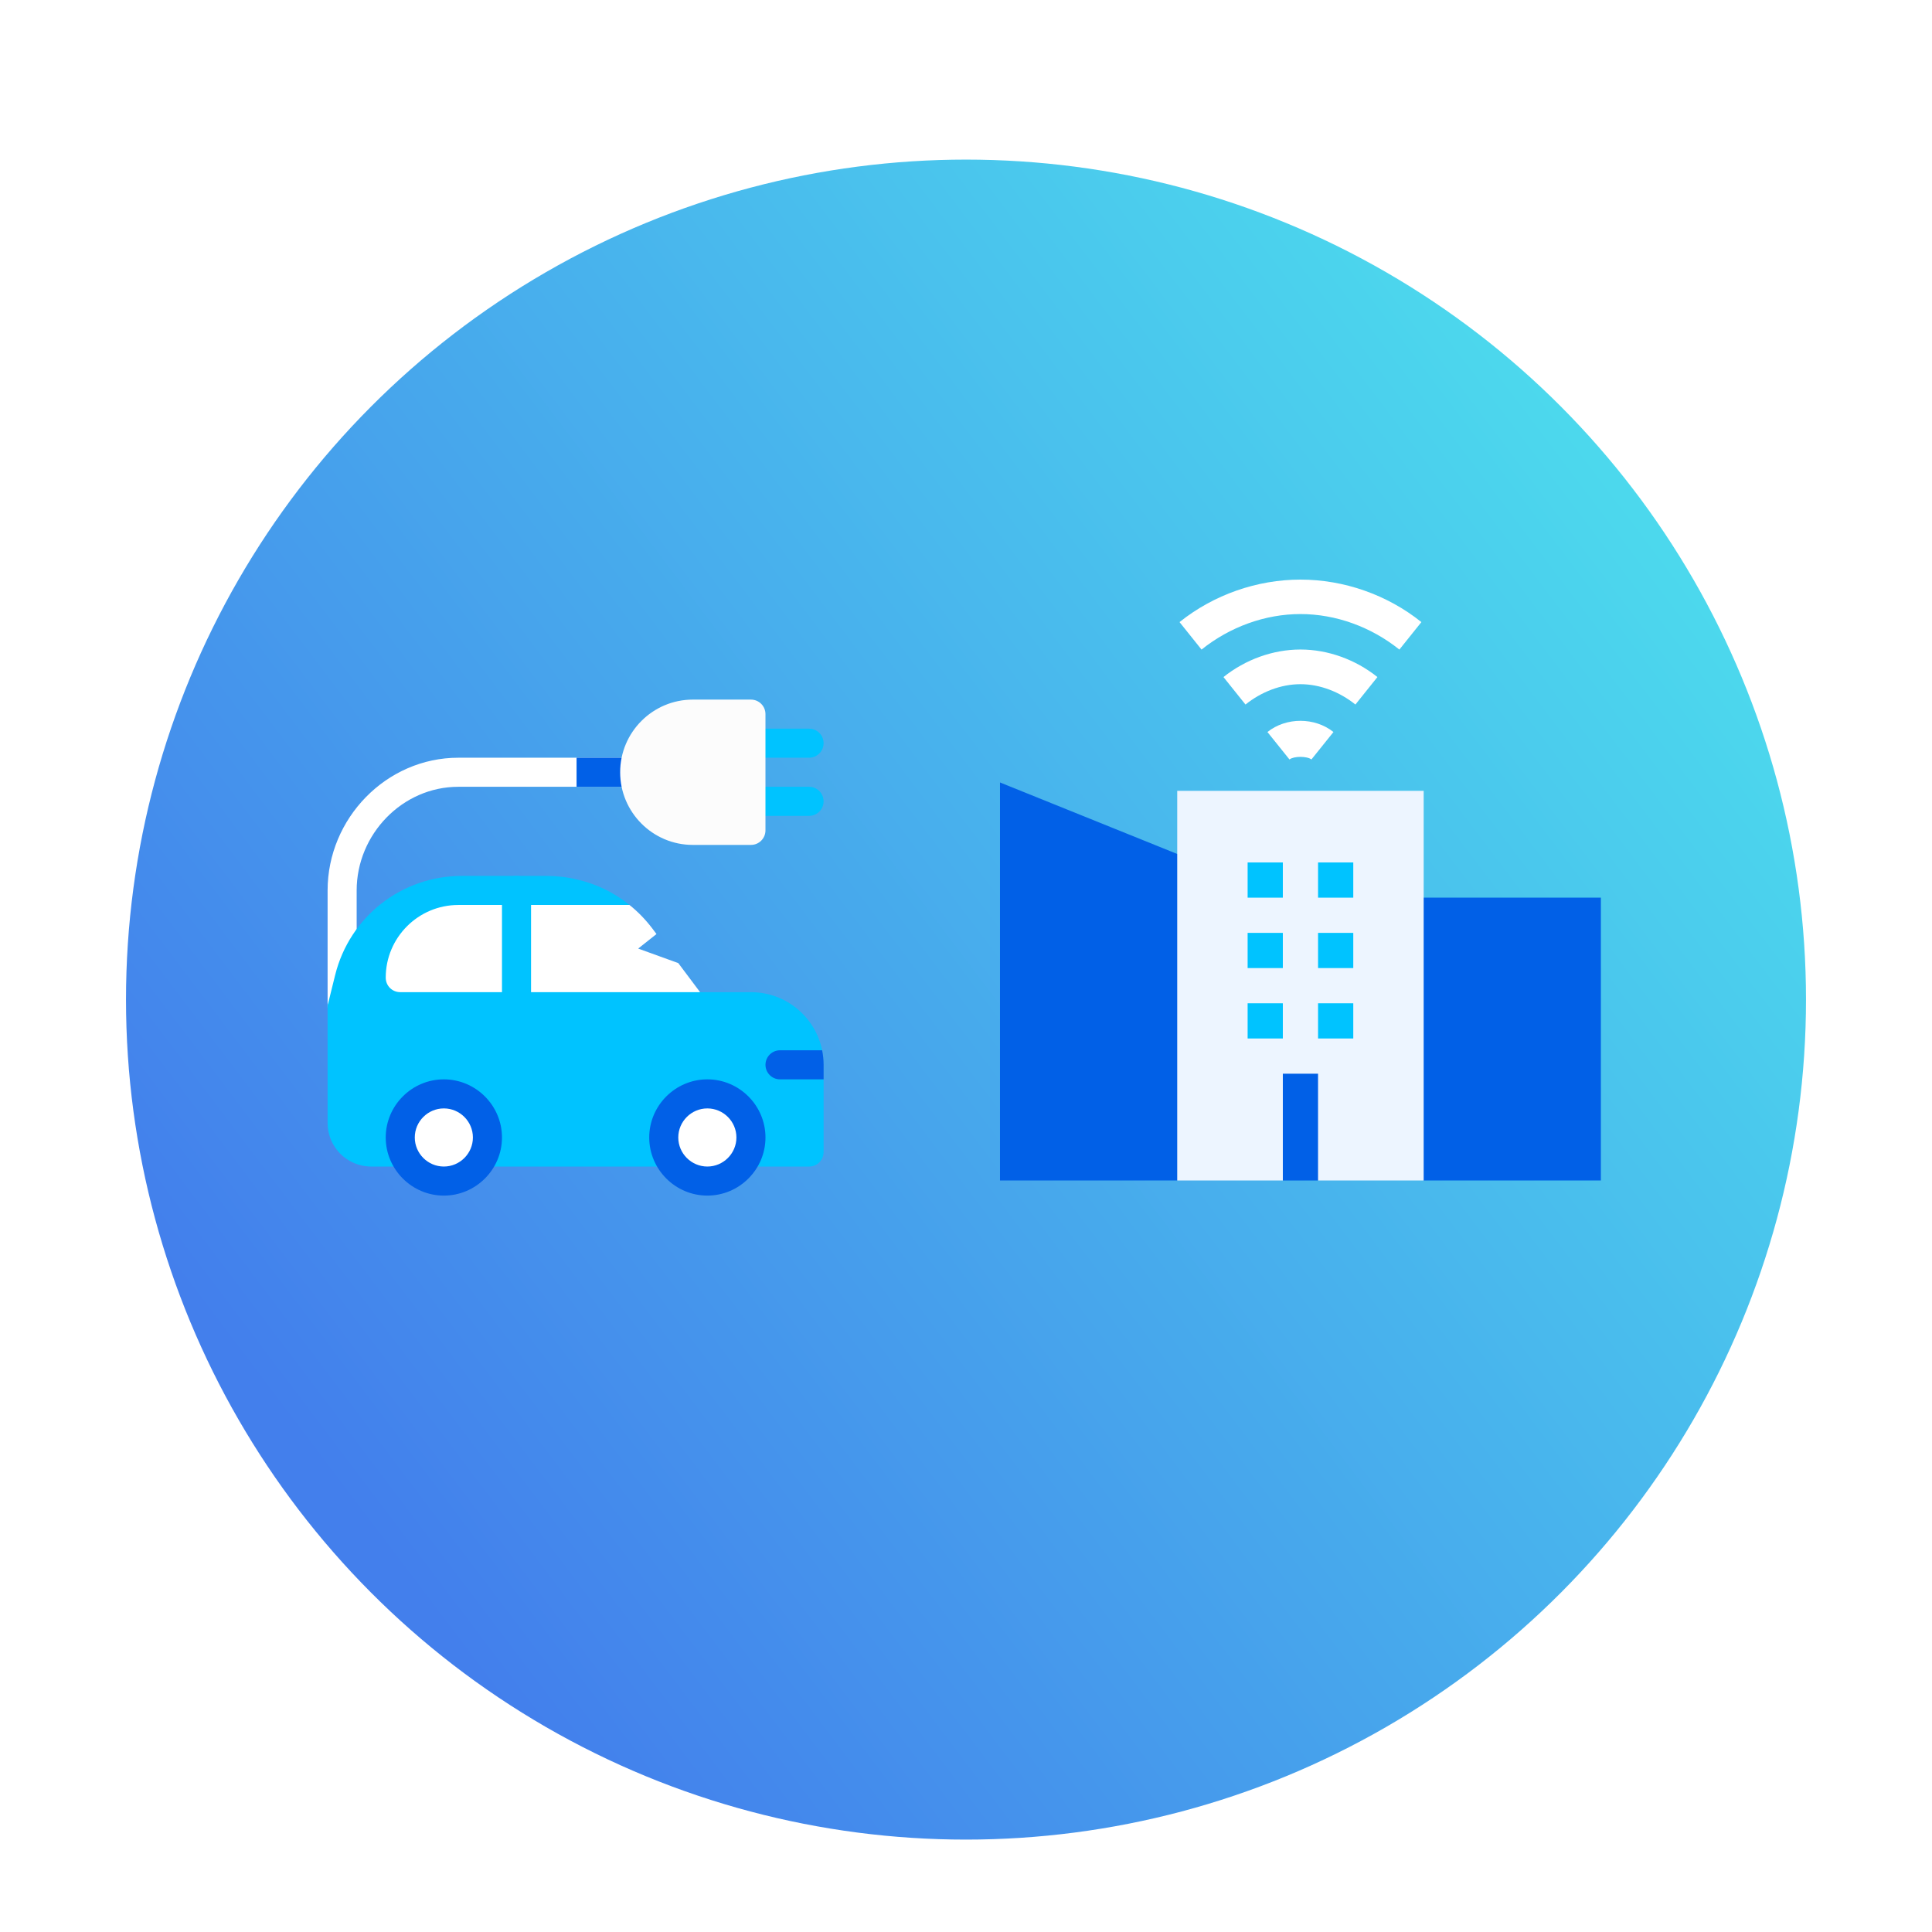 <svg width="230" height="230" viewBox="0 0 230 230" fill="none" xmlns="http://www.w3.org/2000/svg">
<g filter="url(#filter0_d)">
<circle cx="115" cy="115" r="100" fill="url(#paint0_linear)"/>
</g>
<path d="M143.018 102.822L119.047 93.15V140.536H140.144L144.336 136.344L143.018 102.822Z" fill="#0160E7"/>
<path d="M190.582 140.536H169.485L165.293 136.002V106.864H190.582V140.536Z" fill="#0160E7"/>
<path d="M154.815 94.149H140.145V140.536H152.719L154.815 136.344L156.911 140.536H169.485V94.149H154.815Z" fill="#EDF5FF"/>
<path d="M156.912 102.672H161.104V106.864H156.912V102.672Z" fill="#00C3FF"/>
<path d="M156.912 111.056H161.104V115.247H156.912V111.056Z" fill="#00C3FF"/>
<path d="M156.912 119.438H161.104V123.63H156.912V119.438Z" fill="#00C3FF"/>
<path d="M148.527 102.672H152.719V106.864H148.527V102.672Z" fill="#00C3FF"/>
<path d="M148.527 111.056H152.719V115.247H148.527V111.056Z" fill="#00C3FF"/>
<path d="M148.527 119.438H152.719V123.63H148.527V119.438Z" fill="#00C3FF"/>
<path d="M154.815 127.822H152.719V140.536H154.815H156.91V127.822H154.815Z" fill="#0160E7"/>
<path d="M145.652 80.602L148.272 83.873C150.148 82.368 152.482 81.451 154.815 81.451C157.148 81.451 159.482 82.368 161.358 83.873L163.978 80.602C161.389 78.528 158.101 77.323 154.815 77.323C151.529 77.323 148.241 78.528 145.652 80.602Z" fill="white"/>
<path d="M150.885 87.145L153.509 90.413C153.769 90.207 154.291 90.103 154.815 90.103C155.339 90.103 155.862 90.207 156.121 90.413L158.745 87.145C157.636 86.257 156.226 85.812 154.816 85.812C153.407 85.812 151.994 86.258 150.885 87.145Z" fill="white"/>
<path d="M154.817 69C149.653 69 144.489 70.797 140.42 74.059L143.04 77.33C146.419 74.622 150.618 73.102 154.817 73.102C159.015 73.102 163.214 74.622 166.593 77.33L169.213 74.059C165.145 70.797 159.981 69 154.817 69Z" fill="white"/>
<g clip-path="url(#clip0)">
<path d="M77.289 91.935C77.289 92.904 76.528 93.665 75.559 93.665H54.569C47.892 93.665 42.46 99.328 42.46 106.005V119.844C42.46 120.813 41.699 121.574 40.73 121.574C39.761 121.574 39 120.813 39 119.844V106.005C39 97.425 45.989 90.205 54.569 90.205H75.559C76.528 90.205 77.289 90.966 77.289 91.935Z" fill="white"/>
<path d="M75.558 93.665H68.639V90.205H75.558C76.527 90.205 77.288 90.966 77.288 91.935C77.288 92.904 76.527 93.665 75.558 93.665Z" fill="#0160E7"/>
<path d="M98.048 128.494V137.144C98.048 138.112 97.287 138.874 96.318 138.874H44.19C41.318 138.874 39 136.556 39 133.684V119.845C39 119.706 39 119.568 39.069 119.429L39.9 116.073C41.63 109.119 47.822 104.275 54.984 104.275H65.064C66.24 104.275 67.497 104.414 68.639 104.691C70.957 105.21 73.102 106.247 74.936 107.735L75.697 112.925L83.343 118.115H89.398C93.585 118.115 97.079 121.09 97.875 125.034L94.588 126.764L98.048 128.494Z" fill="#00C3FF"/>
<path d="M83.344 118.114H47.65C46.681 118.114 45.92 117.353 45.92 116.384C45.92 111.61 49.795 107.735 54.569 107.735H74.936C75.94 108.531 76.839 109.465 77.635 110.503L78.154 111.195L75.974 112.925L80.749 114.655L83.344 118.114Z" fill="white"/>
<path d="M96.317 97.125H89.398C88.442 97.125 87.668 96.351 87.668 95.395C87.668 94.439 88.442 93.665 89.398 93.665H96.317C97.274 93.665 98.047 94.439 98.047 95.395C98.047 96.351 97.274 97.125 96.317 97.125Z" fill="#00C3FF"/>
<path d="M96.317 90.205H89.398C88.442 90.205 87.668 89.432 87.668 88.475C87.668 87.519 88.442 86.746 89.398 86.746H96.317C97.274 86.746 98.047 87.519 98.047 88.475C98.047 89.432 97.274 90.205 96.317 90.205Z" fill="#00C3FF"/>
<path d="M52.84 128.494C49.034 128.494 45.92 131.608 45.92 135.414C45.92 139.22 49.034 142.333 52.84 142.333C56.645 142.333 59.759 139.22 59.759 135.414C59.759 131.608 56.645 128.494 52.84 128.494Z" fill="#0160E7"/>
<path d="M52.839 131.954C50.936 131.954 49.379 133.511 49.379 135.413C49.379 137.316 50.936 138.873 52.839 138.873C54.742 138.873 56.298 137.316 56.298 135.413C56.298 133.511 54.742 131.954 52.839 131.954Z" fill="white"/>
<path d="M84.209 128.494C80.403 128.494 77.289 131.608 77.289 135.414C77.289 139.22 80.403 142.333 84.209 142.333C88.014 142.333 91.128 139.22 91.128 135.414C91.128 131.608 88.014 128.494 84.209 128.494Z" fill="#0160E7"/>
<path d="M84.208 131.954C82.305 131.954 80.748 133.511 80.748 135.413C80.748 137.316 82.305 138.873 84.208 138.873C86.111 138.873 87.668 137.316 87.668 135.413C87.668 133.511 86.111 131.954 84.208 131.954Z" fill="white"/>
<path d="M97.873 125.034H92.859C91.904 125.034 91.129 125.808 91.129 126.764C91.129 127.719 91.904 128.494 92.859 128.494H98.049V126.764C98.049 126.171 97.987 125.594 97.873 125.034Z" fill="#0160E7"/>
<path d="M61.49 121.575C60.534 121.575 59.76 120.801 59.76 119.845V106.005C59.76 105.049 60.534 104.275 61.49 104.275C62.446 104.275 63.22 105.049 63.22 106.005V119.845C63.22 120.801 62.446 121.575 61.49 121.575Z" fill="#00C3FF"/>
<path d="M89.397 100.585H82.478C77.709 100.585 73.828 96.704 73.828 91.935C73.828 87.166 77.709 83.286 82.478 83.286H89.397C90.353 83.286 91.127 84.059 91.127 85.016V98.855C91.127 99.811 90.353 100.585 89.397 100.585Z" fill="#FCFCFC"/>
</g>
<defs>
<filter id="filter0_d" x="7" y="11" width="216" height="216" filterUnits="userSpaceOnUse" color-interpolation-filters="sRGB">
<feFlood flood-opacity="0" result="BackgroundImageFix"/>
<feColorMatrix in="SourceAlpha" type="matrix" values="0 0 0 0 0 0 0 0 0 0 0 0 0 0 0 0 0 0 127 0"/>
<feOffset dy="4"/>
<feGaussianBlur stdDeviation="4"/>
<feColorMatrix type="matrix" values="0 0 0 0 0 0 0 0 0 0 0 0 0 0 0 0 0 0 0.15 0"/>
<feBlend mode="normal" in2="BackgroundImageFix" result="effect1_dropShadow"/>
<feBlend mode="normal" in="SourceGraphic" in2="effect1_dropShadow" result="shape"/>
</filter>
<linearGradient id="paint0_linear" x1="195.952" y1="55" x2="39.762" y2="173.095" gradientUnits="userSpaceOnUse">
<stop stop-color="#4CD9ED"/>
<stop offset="1" stop-color="#437FEC"/>
</linearGradient>
<clipPath id="clip0">
<rect width="59.048" height="59.048" fill="white" transform="translate(39 83.286)"/>
</clipPath>
</defs>
</svg>
